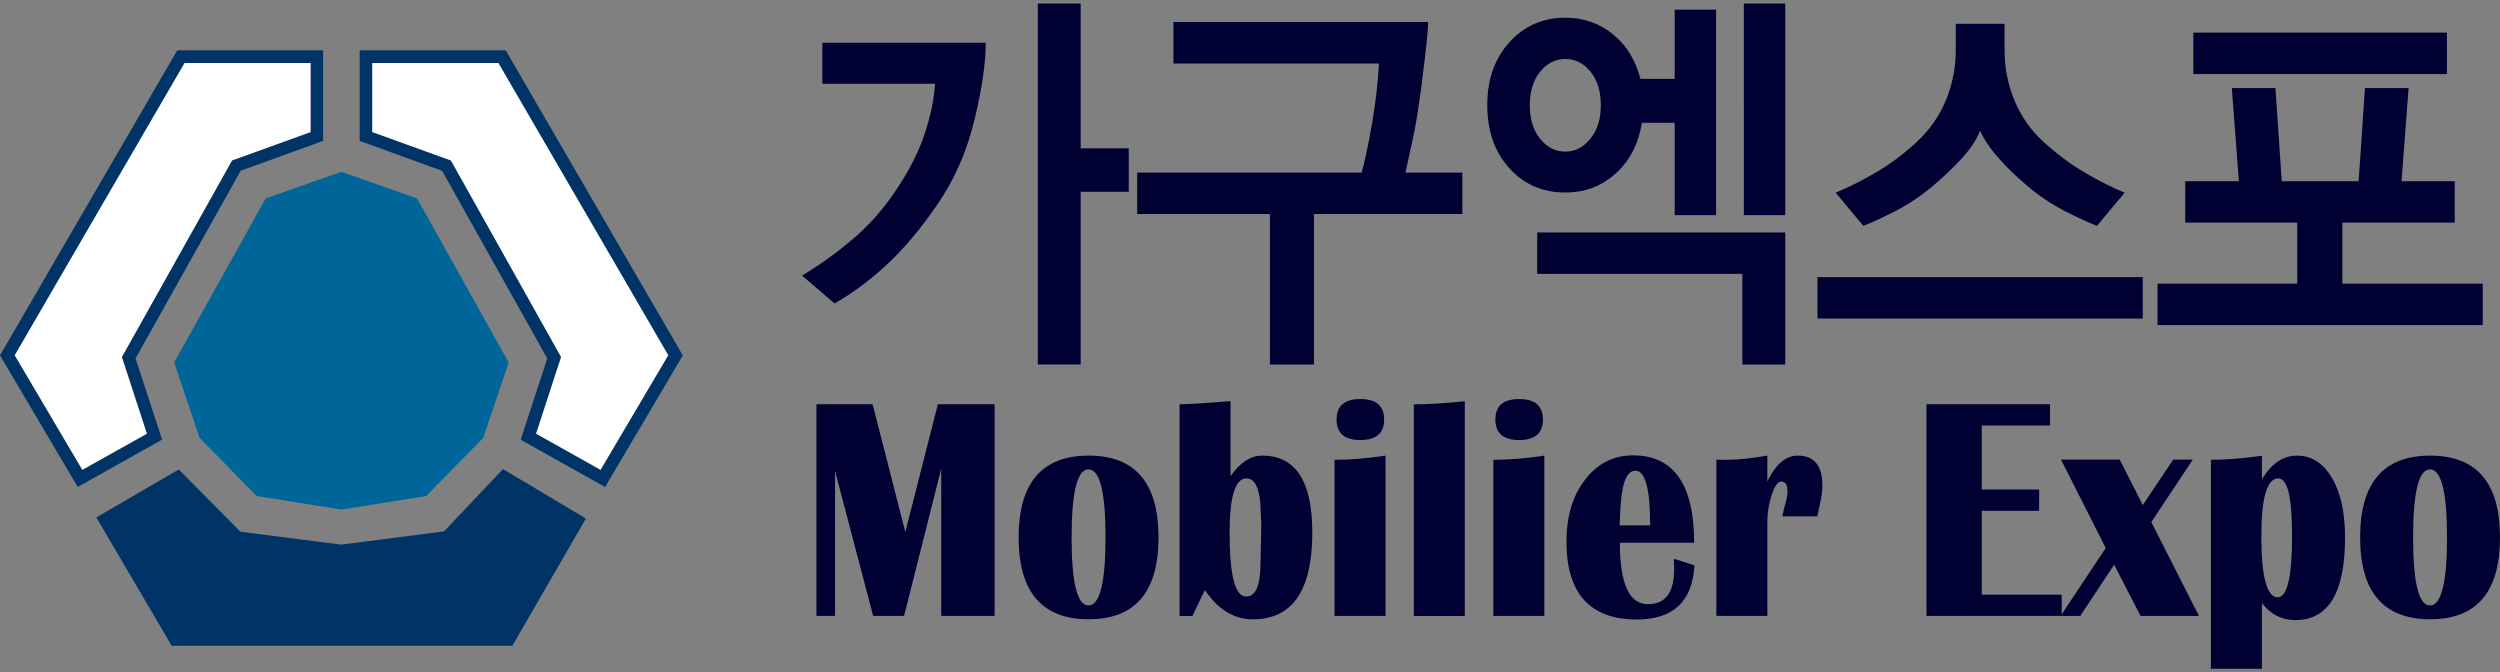 <?xml version="1.0" encoding="UTF-8"?>
<svg id="_레이어_2" data-name="레이어 2" xmlns="http://www.w3.org/2000/svg" viewBox="0 0 304.92 82">
  <rect x="0" y="0" width="304.92" height="82" fill="#808080" stroke="none"/>
  <g id="_소개" data-name="소개">
    <g>
      <g>
        <path d="m118.83,14.69c-.93,3.84-2.43,7.25-4.51,10.26-1.98,2.9-4.02,5.33-6.11,7.28-2.09,1.95-4.23,3.54-6.42,4.78l-3.97-3.4c1.98-1.17,3.99-2.6,6.02-4.3,2.03-1.7,3.79-3.67,5.3-5.9,1.68-2.47,2.89-4.82,3.63-7.05.74-2.23,1.16-4.29,1.28-6.15h-13.75v-5h19.93c0,2.5-.47,5.67-1.4,9.51Zm12.98,8.7v21.06h-5.23V.43h5.23v17.66h5.86v5.3h-5.86Z" style="fill: #003;"/>
        <path d="m160.26,26.1v18.36h-5.37v-18.36h-16.19v-5.05h27.37c.36-1.2.77-3.13,1.24-5.8.47-2.67.76-5.17.88-7.5h-25.07V2.68h31.06c0,.73-.13,2.26-.41,4.58-.27,2.32-.53,4.28-.77,5.88-.24,1.63-.53,3.18-.86,4.63-.33,1.45-.57,2.54-.72,3.28h6.94v5.05h-18.12Z" style="fill: #003;"/>
        <path d="m204.26,9.64V1.18h5.05v25.06h-5.05v-11.26h-4.01c-.39,2.53-1.44,4.59-3.16,6.15-1.71,1.57-3.77,2.35-6.18,2.35-2.77,0-5.04-.99-6.83-2.98-1.79-1.98-2.68-4.54-2.68-7.68s.9-5.69,2.71-7.68c1.8-1.98,4.07-2.98,6.81-2.98,2.22,0,4.16.68,5.82,2.03,1.65,1.35,2.76,3.16,3.34,5.43h4.19Zm-16.41-.9c-.84,1.03-1.26,2.4-1.26,4.1s.42,3.07,1.26,4.1c.84,1.03,1.86,1.55,3.07,1.55s2.19-.52,3.04-1.55c.86-1.03,1.29-2.4,1.29-4.1s-.42-3.07-1.26-4.1c-.84-1.03-1.86-1.55-3.07-1.55s-2.22.52-3.07,1.55Zm24.66,35.72v-11.06h-25.02v-5.05h30.25v16.11h-5.23Zm.18-18.21V.43h5.05v25.81h-5.05Z" style="fill: #003;"/>
        <path d="m221.67,38.85v-5.05h39.68v5.05h-39.68Zm17.7-19.64c-1.04,1.15-2.25,2.31-3.63,3.48-1.47,1.23-3.01,2.26-4.62,3.08-1.61.82-2.89,1.41-3.85,1.78l-3.38-4.05c1.41-.57,3.01-1.37,4.8-2.4,1.79-1.03,3.51-2.32,5.16-3.85,1.56-1.47,2.73-3.17,3.52-5.1.78-1.93,1.17-3.93,1.17-6v-3.25h5.95v3.25c0,2.07.39,4.07,1.17,6,.78,1.93,1.95,3.64,3.52,5.1,1.68,1.53,3.41,2.82,5.18,3.85,1.77,1.03,3.37,1.83,4.78,2.4l-3.38,4.05c-.96-.37-2.25-.96-3.86-1.78-1.61-.82-3.15-1.84-4.62-3.08-1.38-1.17-2.58-2.33-3.58-3.48-1.01-1.15-1.74-2.24-2.19-3.28-.39,1.03-1.1,2.13-2.14,3.28Z" style="fill: #003;"/>
        <path d="m263.15,39.65v-5.05h17.04v-7.45h-13.66v-5.05h6.54l-.86-11.36h5.32l.77,11.36h9.38l.77-11.36h5.32l-.86,11.36h6.49v5.05h-13.71v7.45h17.13v5.05h-39.68Zm4.37-30.62V3.98h30.93v5.05h-30.93Z" style="fill: #003;"/>
      </g>
      <g>
        <path d="m121.31,49.31v25.81h-6.51v-17.96l-4.53,17.96h-3.77l-4.65-17.66v17.66h-2.27v-25.81h6.85l3.99,15.58,3.97-15.58h6.92Z" style="fill: #003;"/>
        <path d="m132.78,55.57c5.68,0,8.52,3.33,8.52,9.98s-2.84,9.98-8.52,9.98-8.54-3.33-8.54-9.98,2.85-9.98,8.54-9.98Zm-.02,1.68c-1.37,0-2.06,2.77-2.06,8.3s.69,8.3,2.06,8.3,2.08-2.77,2.08-8.3-.69-8.3-2.08-8.3Z" style="fill: #003;"/>
        <path d="m143.87,75.12v-25.81c1.01,0,3.08-.13,6.22-.4v9.17c1.16-1.68,2.45-2.51,3.87-2.51,4.07,0,6.1,3.13,6.1,9.38,0,7.06-2.42,10.59-7.26,10.59-2.28,0-4.23-1.19-5.84-3.57l-1.53,3.16h-1.55Zm8.16-16.77c-1.37,0-2.06,2.21-2.06,6.62,0,5.19.67,7.79,2.01,7.79,1.17,0,1.76-1.35,1.76-4.07l.1-4.67-.12-2.63c-.18-2.03-.74-3.04-1.69-3.04Z" style="fill: #003;"/>
        <path d="m162.77,75.12v-19.04c1.94,0,4.01-.17,6.22-.51v19.55h-6.22Zm3.15-26.45c1.93,0,2.9.83,2.9,2.5s-.97,2.5-2.9,2.5-2.9-.83-2.9-2.5.97-2.5,2.9-2.5Z" style="fill: #003;"/>
        <path d="m178.66,48.94v26.19h-6.22v-25.81c1.71,0,3.79-.13,6.22-.38Z" style="fill: #003;"/>
        <path d="m182.14,75.12v-19.04c1.94,0,4.02-.17,6.22-.51v19.55h-6.22Zm3.15-26.45c1.93,0,2.9.83,2.9,2.5s-.97,2.5-2.9,2.5-2.9-.83-2.9-2.5.97-2.5,2.9-2.5Z" style="fill: #003;"/>
        <path d="m204.17,68.15l2.5.81c-.26,4.4-2.6,6.6-7.02,6.6-5.72,0-8.59-3.17-8.59-9.51,0-3.08.76-5.6,2.28-7.56,1.52-1.97,3.47-2.95,5.84-2.95,4.96,0,7.45,3.55,7.45,10.66h-9.06c0,4.99,1.14,7.49,3.42,7.49,2.14,0,3.2-1.41,3.2-4.24,0-.38-.01-.81-.03-1.3Zm-6.61-4.08h3.71c0-4.44-.6-6.66-1.81-6.66-1.09,0-1.7,1.64-1.84,4.93l-.07,1.72Z" style="fill: #003;"/>
        <path d="m221.65,62.98h-4.26c.15-.74.28-1.29.39-1.64.16-.52.24-.98.24-1.4,0-.81-.26-1.21-.78-1.21-.4,0-.78.53-1.14,1.6s-.54,2.19-.54,3.37v11.42h-6.22v-19.06l1.21.02c1.43,0,3.1-.17,5.01-.51v3.14c1.01-2.09,2.25-3.14,3.71-3.14,2,0,3,1.22,3,3.67,0,.64-.1,1.38-.29,2.21-.07.34-.18.85-.32,1.53Z" style="fill: #003;"/>
        <path d="m250.04,49.31v2.59h-8.33v7.81h7v2.59h-7v10.23h9.75v2.59h-16.49v-25.81h15.08Z" style="fill: #003;"/>
        <path d="m267.45,56.06l-5.06,7.62,5.81,11.44h-7.12l-3.22-6.24-4.14,6.24h-2.39l5.5-8.28-5.45-10.78h7.16l2.81,5.54,3.71-5.54h2.39Z" style="fill: #003;"/>
        <path d="m269.66,81.57v-25.49c1.76,0,3.83-.16,6.22-.49v2.87c1.17-1.93,2.59-2.89,4.26-2.89,1.78,0,3.21.9,4.28,2.71,1.07,1.81,1.6,4.23,1.6,7.27,0,6.72-2.02,10.08-6.05,10.08-1.66,0-3.02-.69-4.09-2.08v8.02h-6.22Zm8.21-23.22c-1.37,0-2.06,2.37-2.06,7.11s.66,7.39,1.98,7.39c1.18,0,1.77-2.46,1.77-7.39s-.56-7.11-1.69-7.11Z" style="fill: #003;"/>
        <path d="m296.4,55.57c5.68,0,8.52,3.33,8.52,9.98s-2.84,9.98-8.52,9.98-8.54-3.33-8.54-9.98,2.85-9.98,8.54-9.98Zm-.02,1.68c-1.37,0-2.06,2.77-2.06,8.3s.69,8.3,2.06,8.3,2.08-2.77,2.08-8.3-.69-8.3-2.08-8.3Z" style="fill: #003;"/>
      </g>
      <rect x=".46" width="304" height="82" style="fill: none;"/>
      <g>
        <path d="m61.68,6.14h-17.81v11.05l10.05,3.64,12.83,22.89-3.24,9.91,10.29,5.77,9.48-16.05L61.68,6.14h0Z" style="fill: #036;"/>
        <path d="m39.43,6.14h-17.81L0,43.34l9.48,16.05,10.29-5.77-3.24-9.91,12.83-22.89,10.05-3.64V6.14h0Z" style="fill: #036;"/>
        <polygon points="11.75 63.11 21.8 57.26 29.32 64.85 41.62 66.43 54.16 64.81 61.35 57.21 71.46 63.25 62.49 78.76 20.94 78.76 11.75 63.11" style="fill: #036;"/>
        <polygon points="41.49 62.13 31.3 60.5 24.33 53.39 21.24 44.2 32.41 24.2 41.59 20.96 41.63 20.96 50.87 24.2 62.04 44.2 58.95 53.39 51.98 60.5 41.79 62.13 41.49 62.13" style="fill: #069;"/>
        <polyline points="60.79 7.68 81.51 43.33 73.25 57.31 65.38 52.9 68.22 44.19 68.43 43.55 68.1 42.96 55.27 20.07 54.98 19.57 54.44 19.38 45.4 16.11 45.4 7.68 60.79 7.68" style="fill: #fff;"/>
        <polyline points="37.89 7.68 37.89 16.11 28.85 19.38 28.31 19.57 28.03 20.07 15.2 42.96 14.87 43.55 15.08 44.19 17.92 52.9 10.04 57.31 1.79 43.33 22.51 7.68 37.89 7.68" style="fill: #fff;"/>
      </g>
    </g>
  </g>
</svg>